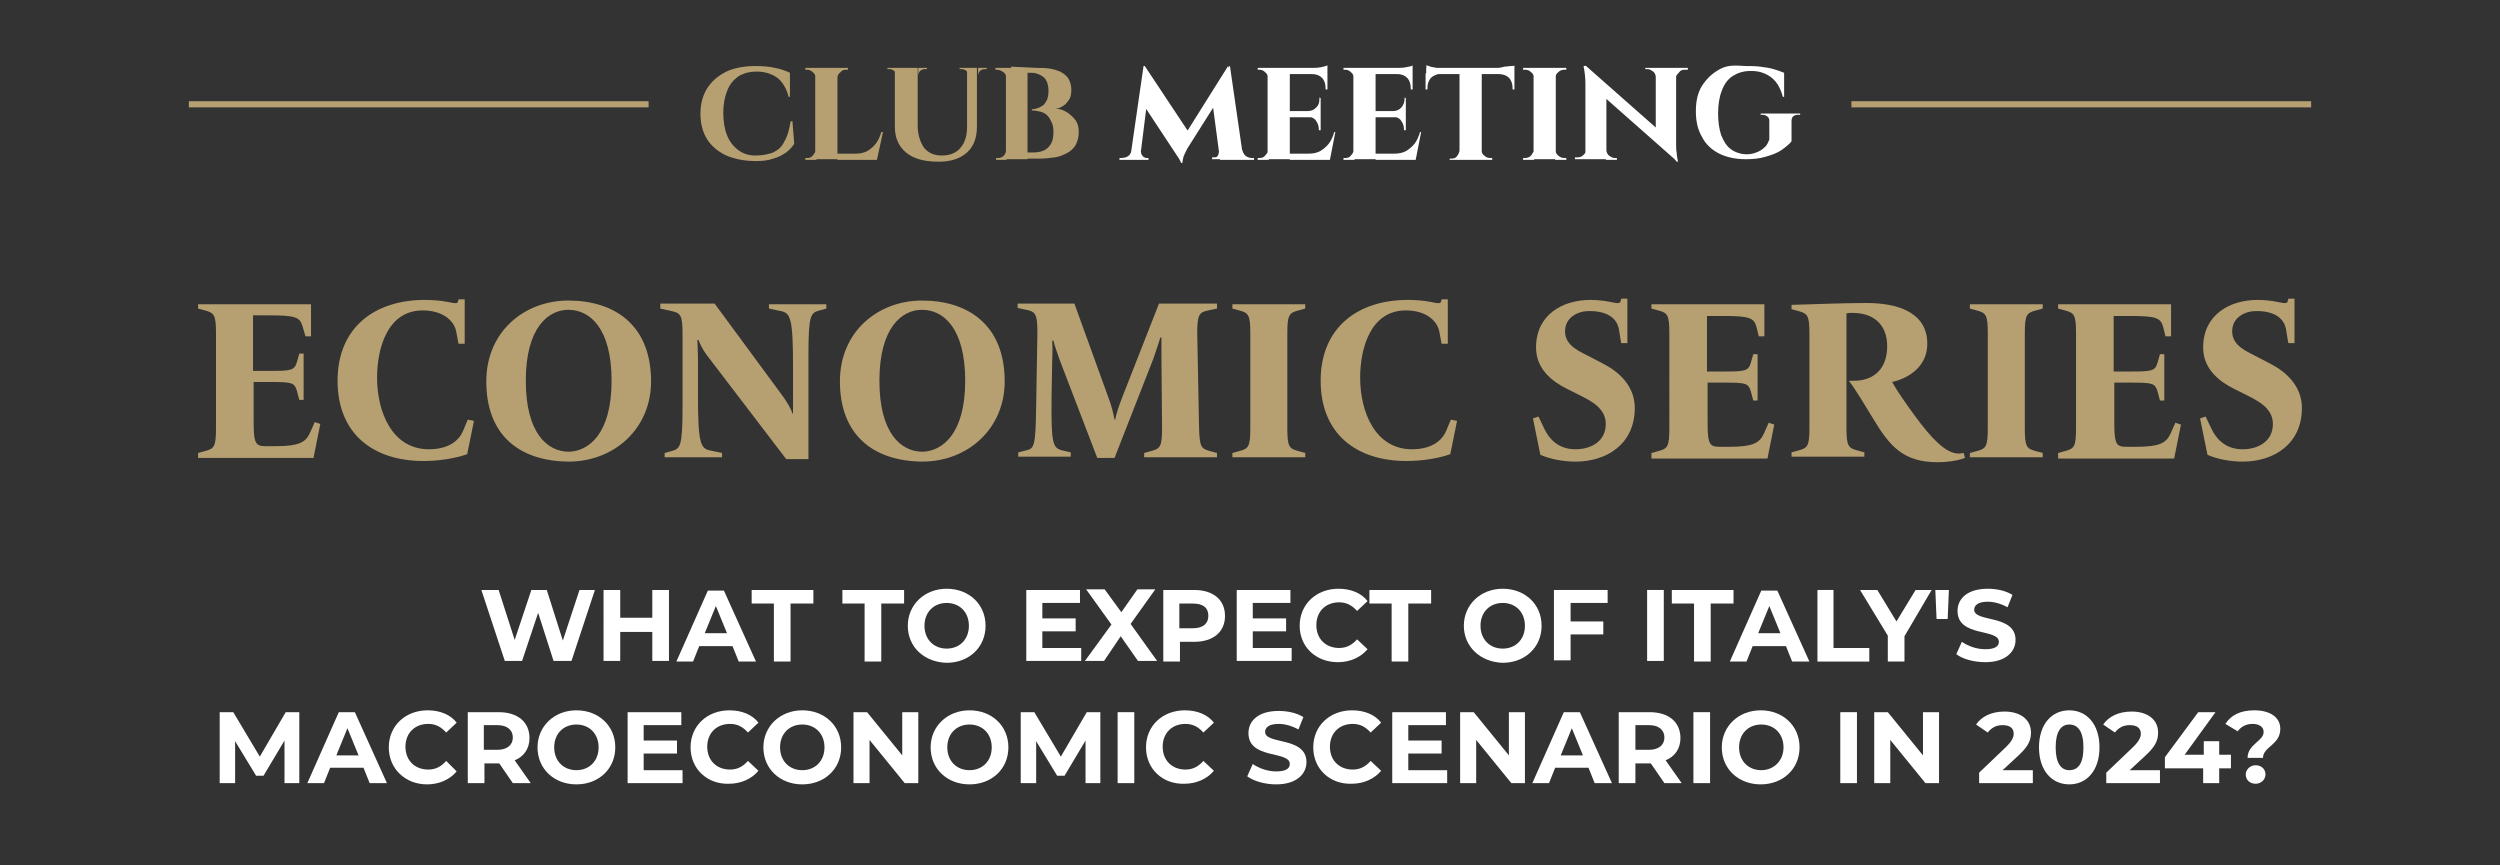 <?xml version="1.0" encoding="utf-8"?>
<!-- Generator: Adobe Illustrator 28.0.0, SVG Export Plug-In . SVG Version: 6.00 Build 0)  -->
<svg version="1.1" id="Camada_1" xmlns="http://www.w3.org/2000/svg" xmlns:xlink="http://www.w3.org/1999/xlink" x="0px" y="0px"
	 viewBox="0 0 405.1 140.2" style="enable-background:new 0 0 405.1 140.2;" xml:space="preserve">
<rect x="0" y="0" width="405.1" height="140.2" fill="#333333" stroke="none"/>
<style type="text/css">
	.st0{fill:#B6A072;}
	.st1{fill:#FFFFFF;}
	.st2{fill:none;stroke:#B6A072;stroke-miterlimit:10;}
</style>
<g>
	<path class="st0" d="M128.4,19.6l0.3,3.7c-0.3,0.5-0.8,1-1.3,1.4c-0.6,0.4-1.3,0.8-2.1,1c-0.8,0.3-1.7,0.4-2.8,0.4
		c-1.8,0-3.4-0.3-4.8-0.9c-1.3-0.6-2.4-1.5-3.1-2.6s-1.1-2.5-1.1-4.2c0-1.6,0.4-3,1.1-4.1s1.7-2,3.1-2.7c1.3-0.6,2.9-0.9,4.8-0.9
		c1.1,0,2.2,0.1,3.1,0.3c1,0.2,1.8,0.5,2.4,0.8l0,3.9h-0.2c-0.4-1.5-1.1-2.6-2-3.2c-0.9-0.6-2-0.9-3.2-0.9c-1.2,0-2.2,0.3-3,0.8
		c-0.8,0.6-1.4,1.3-1.8,2.4c-0.4,1-0.6,2.2-0.6,3.5s0.2,2.6,0.6,3.6c0.4,1,1,1.8,1.8,2.4s1.7,0.9,2.8,0.9c1.2,0,2.1-0.2,2.9-0.5
		c0.8-0.4,1.4-0.9,1.8-1.8c0.5-0.8,0.8-1.9,1-3.2L128.4,19.6L128.4,19.6z"/>
	<path class="st0" d="M132.2,12.6L132.2,12.6c-0.1-0.4-0.2-0.7-0.5-0.9c-0.3-0.3-0.6-0.4-0.9-0.4h-0.3V11h1.7L132.2,12.6L132.2,12.6
		L132.2,12.6z M132.2,24.3l0.1,1.6h-1.8v-0.3h0.3c0.4,0,0.7-0.1,0.9-0.4C132,24.9,132.1,24.6,132.2,24.3L132.2,24.3L132.2,24.3z
		 M135.7,11v14.8h-3.6V11L135.7,11L135.7,11z M135.7,12.6V11h1.7v0.3h-0.3c-0.4,0-0.7,0.1-0.9,0.4C135.9,11.9,135.7,12.2,135.7,12.6
		L135.7,12.6L135.7,12.6z M141.5,24.9l0.6,1h-6.4v-1H141.5z M143.1,21.3l-1,4.6h-4.3l0.8-1c0.7,0,1.3-0.1,1.9-0.4
		c0.5-0.3,1-0.7,1.4-1.2c0.4-0.5,0.7-1.2,0.9-1.9H143.1L143.1,21.3z"/>
	<path class="st0" d="M145.2,11v1.3h0c0-0.3-0.1-0.6-0.3-0.8c-0.2-0.2-0.5-0.3-0.8-0.3h-0.3V11L145.2,11L145.2,11z M148.7,11v9.3
		c0,1.5,0.4,2.7,1,3.6c0.7,0.9,1.7,1.3,2.9,1.3c1.3,0,2.3-0.4,3-1.2c0.7-0.8,1.1-1.9,1.1-3.4V11h1.6v9.5c0,1.8-0.5,3.2-1.6,4.2
		c-1.1,1-2.6,1.5-4.6,1.5c-2.4,0-4.1-0.5-5.3-1.5c-1.2-1-1.8-2.4-1.8-4.2V11L148.7,11L148.7,11z M150.2,11v0.2h-0.3
		c-0.3,0-0.6,0.1-0.8,0.3c-0.2,0.2-0.3,0.5-0.3,0.8h0V11L150.2,11L150.2,11z M156.9,11v1.3h0c0-0.3-0.1-0.6-0.3-0.8
		c-0.2-0.2-0.5-0.3-0.8-0.3h-0.3V11L156.9,11L156.9,11L156.9,11z M159.9,11v0.2h-0.3c-0.3,0-0.6,0.1-0.8,0.3
		c-0.2,0.2-0.3,0.5-0.3,0.8h0V11L159.9,11L159.9,11z"/>
	<path class="st0" d="M163.1,12.6L163.1,12.6c-0.1-0.4-0.2-0.7-0.5-0.9c-0.3-0.2-0.6-0.4-1-0.4h-0.3V11h1.7L163.1,12.6L163.1,12.6
		L163.1,12.6L163.1,12.6z M163.1,24.3v1.6h-1.7v-0.3h0.3c0.4,0,0.7-0.1,1-0.4C162.9,24.9,163,24.6,163.1,24.3L163.1,24.3L163.1,24.3
		C163.1,24.3,163.1,24.3,163.1,24.3z M166.5,11v14.8H163V11L166.5,11L166.5,11z M168,11c0.6,0,1.3,0,2,0.1c0.7,0.1,1.3,0.3,1.8,0.5
		c0.5,0.3,1,0.6,1.3,1.1c0.3,0.5,0.5,1.1,0.5,1.9c0,0.6-0.1,1.2-0.4,1.6c-0.3,0.4-0.6,0.8-1,1c-0.4,0.3-0.9,0.4-1.3,0.4
		c0.7,0,1.4,0.2,2,0.6s1,0.8,1.4,1.3c0.4,0.6,0.5,1.2,0.5,2c0,0.7-0.2,1.4-0.5,2c-0.3,0.5-0.8,1-1.4,1.3c-0.6,0.3-1.2,0.6-2,0.7
		c-0.8,0.1-1.5,0.2-2.4,0.2h-2.2v-1h1.2c0.6,0,1.1-0.1,1.6-0.3c0.5-0.2,0.9-0.6,1.2-1.1s0.4-1.2,0.4-2c0-0.6-0.1-1.1-0.3-1.5
		c-0.2-0.4-0.4-0.8-0.7-1.1c-0.3-0.3-0.7-0.5-1.1-0.6c-0.4-0.1-0.9-0.2-1.4-0.2v-0.2c0.4,0,0.7-0.1,1-0.2c0.3-0.1,0.6-0.3,0.9-0.5
		c0.2-0.2,0.4-0.5,0.6-0.9c0.1-0.4,0.2-0.8,0.2-1.3c0-1.1-0.3-1.9-0.8-2.3c-0.5-0.4-1.2-0.7-1.9-0.7h-3.1c0,0,0-0.1-0.1-0.3
		c0-0.2-0.1-0.4-0.2-0.7L168,11L168,11L168,11z"/>
	<path class="st1" d="M183.8,24.3v1.6h-2.4v-0.3h0.3c0.4,0,0.8-0.1,1.1-0.3s0.5-0.6,0.6-1H183.8L183.8,24.3z M185.3,10.7h0.2
		l0.8,2.4l-1.6,12.8h-1.6L185.3,10.7z M184.9,24.6c0,0.2,0,0.4,0.2,0.6c0.1,0.2,0.4,0.4,0.7,0.4h0.3v0.3h-1.5l0.2-1.2L184.9,24.6
		L184.9,24.6L184.9,24.6z M185.5,10.7l7.3,11l-1.3,4.7l-6.6-10L185.5,10.7L185.5,10.7L185.5,10.7z M199,10.7l0.2,2.6l-6.7,10.6
		c-0.3,0.5-0.5,1-0.7,1.4c-0.1,0.4-0.2,0.8-0.2,1.1h-0.2l-1-2L199,10.7L199,10.7L199,10.7z M197.5,24.6h0.2l0.2,1.2h-1.5v-0.3h0.3
		c0.4,0,0.6-0.1,0.7-0.4S197.5,24.8,197.5,24.6L197.5,24.6L197.5,24.6z M199.3,10.7l2.2,15.2h-3.8l-1.2-9l2.6-6.1L199.3,10.7
		L199.3,10.7z M200.8,24.3h0.5c0.1,0.4,0.3,0.8,0.6,1c0.3,0.2,0.6,0.3,1,0.3h0.3v0.3h-2.4L200.8,24.3L200.8,24.3L200.8,24.3z"/>
	<path class="st1" d="M205.5,12.6L205.5,12.6c-0.1-0.4-0.2-0.7-0.5-0.9c-0.3-0.3-0.6-0.4-0.9-0.4h-0.3V11h1.8L205.5,12.6L205.5,12.6
		z M205.5,24.3l0.1,1.6h-1.8v-0.3h0.3c0.4,0,0.7-0.1,0.9-0.4C205.3,24.9,205.5,24.6,205.5,24.3L205.5,24.3L205.5,24.3z M209,11v14.8
		h-3.6V11L209,11L209,11z M215.1,11v1H209v-1L215.1,11L215.1,11z M214,18v1h-5v-1H214z M214.8,24.9l0.6,1H209v-1H214.8L214.8,24.9
		L214.8,24.9z M216.4,21.3l-0.9,4.6h-4.3l0.8-1c0.7,0,1.3-0.1,1.9-0.4c0.5-0.3,1-0.7,1.4-1.2c0.4-0.5,0.7-1.2,0.9-1.9H216.4
		L216.4,21.3z M214,15.9V18h-2.1v0c0.6,0,1-0.2,1.4-0.6s0.5-0.8,0.5-1.4v-0.2L214,15.9L214,15.9L214,15.9z M214,18.9v2.2h-0.3v-0.2
		c0-0.5-0.2-1-0.5-1.4c-0.3-0.4-0.8-0.6-1.4-0.6v0L214,18.9L214,18.9z M215.1,10.6v0.6l-2.6-0.2c0.5,0,1,0,1.5-0.1
		C214.5,10.8,214.9,10.7,215.1,10.6L215.1,10.6z M215.1,11.9v2.6h-0.3v-0.2c0-0.7-0.2-1.3-0.6-1.7c-0.4-0.4-0.9-0.6-1.7-0.6v0
		L215.1,11.9L215.1,11.9z"/>
	<path class="st1" d="M219.4,12.6L219.4,12.6c-0.1-0.4-0.2-0.7-0.5-0.9c-0.3-0.3-0.6-0.4-0.9-0.4h-0.3V11h1.8L219.4,12.6L219.4,12.6
		z M219.4,24.3l0.1,1.6h-1.8v-0.3h0.3c0.4,0,0.7-0.1,0.9-0.4C219.2,24.9,219.3,24.6,219.4,24.3L219.4,24.3L219.4,24.3z M222.9,11
		v14.8h-3.6V11L222.9,11L222.9,11z M228.9,11v1h-6.1v-1L228.9,11L228.9,11z M227.8,18v1h-5v-1H227.8z M228.7,24.9l0.6,1h-6.4v-1
		H228.7L228.7,24.9L228.7,24.9z M230.3,21.3l-0.9,4.6h-4.3l0.8-1c0.7,0,1.3-0.1,1.9-0.4c0.5-0.3,1-0.7,1.4-1.2
		c0.4-0.5,0.7-1.2,0.9-1.9H230.3L230.3,21.3z M227.8,15.9V18h-2.1v0c0.6,0,1-0.2,1.4-0.6c0.3-0.4,0.5-0.8,0.5-1.4v-0.2L227.8,15.9
		L227.8,15.9L227.8,15.9z M227.8,18.9v2.2h-0.3v-0.2c0-0.5-0.2-1-0.5-1.4c-0.3-0.4-0.8-0.6-1.4-0.6v0L227.8,18.9L227.8,18.9z
		 M228.9,10.6v0.6l-2.6-0.2c0.5,0,1,0,1.5-0.1C228.4,10.8,228.8,10.7,228.9,10.6L228.9,10.6z M228.9,11.9v2.6h-0.3v-0.2
		c0-0.7-0.2-1.3-0.6-1.7c-0.4-0.4-0.9-0.6-1.7-0.6v0L228.9,11.9L228.9,11.9z"/>
	<path class="st1" d="M231.1,10.6c0.2,0,0.4,0.1,0.7,0.2c0.3,0.1,0.6,0.1,1,0.2c0.4,0,0.7,0.1,1,0.1l-2.6,0.3L231.1,10.6L231.1,10.6
		L231.1,10.6z M245.4,11v1h-14.3v-1H245.4z M233.6,11.9L233.6,11.9c-0.7,0.1-1.3,0.3-1.7,0.7c-0.4,0.4-0.6,1-0.6,1.7v0.2h-0.3v-2.6
		H233.6L233.6,11.9L233.6,11.9z M236.5,24.3v1.6h-1.6v-0.2h0.3c0.4,0,0.7-0.1,0.9-0.4C236.3,25,236.5,24.7,236.5,24.3L236.5,24.3
		L236.5,24.3L236.5,24.3z M240.1,11.1v14.8h-3.6V11.1H240.1z M240,24.3L240,24.3c0.1,0.4,0.2,0.7,0.5,0.9c0.3,0.3,0.6,0.4,1,0.4h0.3
		v0.3H240L240,24.3L240,24.3z M245.4,10.6v0.6l-2.6-0.3c0.3,0,0.6,0,1-0.1c0.4,0,0.7-0.1,1-0.1C245.1,10.7,245.3,10.7,245.4,10.6
		L245.4,10.6L245.4,10.6z M245.4,11.9v2.6h-0.3v-0.2c0-0.7-0.2-1.3-0.6-1.7c-0.4-0.4-1-0.6-1.7-0.6v-0.1L245.4,11.9L245.4,11.9z"/>
	<path class="st1" d="M248.6,12.6L248.6,12.6c-0.1-0.4-0.2-0.7-0.5-0.9c-0.3-0.3-0.6-0.4-1-0.4h-0.3V11h1.8V12.6L248.6,12.6
		L248.6,12.6z M248.6,24.3v1.6h-1.8v-0.3h0.3c0.4,0,0.7-0.1,1-0.4C248.3,24.9,248.5,24.6,248.6,24.3L248.6,24.3L248.6,24.3z
		 M252.1,11v14.8h-3.6V11L252.1,11L252.1,11z M252,12.6V11h1.8l0,0.3h-0.3c-0.4,0-0.7,0.1-1,0.4C252.2,11.9,252.1,12.2,252,12.6
		L252,12.6L252,12.6L252,12.6z M252,24.3L252,24.3c0.1,0.4,0.2,0.7,0.5,0.9c0.3,0.3,0.6,0.4,1,0.4h0.3v0.3H252L252,24.3L252,24.3
		L252,24.3z"/>
	<path class="st1" d="M257,24.3v1.5h-1.8v-0.3h0.4c0.4,0,0.7-0.1,1-0.4S256.9,24.7,257,24.3L257,24.3L257,24.3z M256.9,10.6l3.4,3.7
		v11.5h-3.4V13.5c0-0.8-0.1-1.8-0.3-2.8H256.9L256.9,10.6L256.9,10.6z M256.9,10.6l14.5,12.8l0.3,2.7l-14.5-12.8L256.9,10.6
		L256.9,10.6L256.9,10.6z M260.3,24.3c0,0.4,0.2,0.7,0.4,0.9c0.3,0.2,0.6,0.4,0.9,0.4h0.4v0.3h-1.8L260.3,24.3L260.3,24.3
		L260.3,24.3z M268.3,12.5c0-0.4-0.2-0.7-0.4-0.9c-0.3-0.2-0.6-0.4-0.9-0.4h-0.4V11h1.8L268.3,12.5L268.3,12.5L268.3,12.5z
		 M271.6,11v12.3c0,0.6,0,1.1,0.1,1.5c0,0.4,0.1,0.9,0.2,1.4h-0.2l-3.4-3.9V11L271.6,11L271.6,11z M271.6,12.5V11h1.9v0.3H273
		c-0.4,0-0.7,0.1-0.9,0.4S271.6,12.1,271.6,12.5L271.6,12.5L271.6,12.5z"/>
	<path class="st1" d="M282.9,10.7c0.8,0,1.5,0,2.3,0.1c0.8,0.1,1.5,0.2,2.2,0.4s1.2,0.4,1.7,0.6v3.9h-0.2c-0.3-1.1-0.7-1.9-1.2-2.5
		c-0.5-0.6-1.1-1-1.8-1.3s-1.4-0.4-2.2-0.4c-1.2,0-2.1,0.3-2.9,0.8s-1.4,1.3-1.8,2.4c-0.4,1-0.6,2.3-0.6,3.7c0,1.4,0.2,2.6,0.5,3.5
		c0.4,1,0.9,1.8,1.6,2.3s1.6,0.8,2.6,0.8c0.5,0,1-0.1,1.5-0.3c0.5-0.2,0.9-0.4,1.3-0.8c0.4-0.3,0.6-0.8,0.8-1.3l0-3
		c0-0.3-0.1-0.6-0.3-0.7c-0.2-0.2-0.5-0.3-0.8-0.3h-0.3v-0.2h6.4v0.2h-0.3c-0.7,0-1.1,0.3-1.1,1v3.3c-0.3,0.4-0.9,0.9-1.6,1.4
		c-0.7,0.5-1.6,0.8-2.6,1.1c-1,0.3-2.1,0.4-3.2,0.4c-1.6,0-3.1-0.3-4.3-0.9c-1.2-0.6-2.2-1.5-2.8-2.7c-0.7-1.2-1-2.5-1-4.2
		c0-1.6,0.3-3,1-4.1s1.6-2,2.9-2.7S281.1,10.6,282.9,10.7L282.9,10.7L282.9,10.7z"/>
</g>
<line class="st2" x1="105.1" y1="16.9" x2="30.6" y2="16.9"/>
<line class="st2" x1="374.5" y1="16.9" x2="300" y2="16.9"/>
<g>
	<path class="st0" d="M32.1,74.1v-0.7l1.1-0.3c1.5-0.4,1.8-0.7,1.8-3.7V54c0-3-0.3-3.3-1.8-3.7L32.1,50v-0.7h18.3v5.2h-0.9L49,52.8
		c-0.4-1.4-1.2-1.7-5.3-1.7h-2.7v9h2.8c3.4,0,3.9-0.1,4.3-1.4l0.4-1.4h0.7v7.5h-0.7l-0.4-1.5c-0.4-1.3-0.8-1.4-4.2-1.4h-2.8v6.6
		c0,3.5,0.4,3.8,2,3.8h1.5c3.8,0,4.9-0.6,5.6-2.1l0.8-1.8l0.9,0.3l-1.1,5.5H32.1z"/>
	<path class="st0" d="M68.6,74.7c-8,0-13.9-4.3-13.9-13c0-8.7,6.1-13.1,14.1-13.1c1.2,0,2.6,0.1,3.6,0.3c1.4,0.3,1.7,0.3,1.8,0
		l0.1-0.4h1v7.2h-1l-0.4-2.1c-0.4-1.7-2.2-3.3-5.4-3.3c-5.8,0-7.4,6.3-7.4,10.9c0,5.5,2.4,11.6,8.4,11.6c2.8,0,4.7-1.1,5.5-2.9
		l0.8-1.9l1,0.2l-1.1,5.4C73.7,74.3,71.1,74.7,68.6,74.7z"/>
	<path class="st0" d="M78.8,61.8c0-8.1,6.2-13.1,13.3-13.1c7.4,0,13.4,3.9,13.4,13.1c0,7.6-5.9,13-13.4,13
		C84,74.7,78.8,70.4,78.8,61.8z M99.1,61.7c0-8.5-3.5-11.5-7-11.5c-3.2,0-6.9,2.8-6.9,11.5c0,8.5,3.5,11.5,7,11.5
		C95.4,73.1,99.1,70.3,99.1,61.7z"/>
	<path class="st0" d="M127.4,74.4l-12.9-16.9c-0.6-0.8-1.1-1.8-1.3-2.4H113c0,0.5,0.1,1.8,0.1,2.8v6.2c0,7.7,0.4,8.6,2,8.9l1.9,0.4
		v0.7h-9.3v-0.7l1.1-0.3c1.4-0.4,1.8-0.6,1.8-7.1V54.1c0-3-0.3-3.4-1.8-3.7l-1.8-0.4v-0.8h8.8L126.7,64c0.6,0.8,1.5,2.2,1.7,3h0.1
		c0-0.7,0-2.3,0-3.2v-4.5c0-7.7-0.4-8.6-2-8.9l-1.9-0.4v-0.7h9.3V50l-1.1,0.3c-1.4,0.4-1.8,0.6-1.8,7.1v17H127.4z"/>
	<path class="st0" d="M136.1,61.8c0-8.1,6.2-13.1,13.3-13.1c7.4,0,13.4,3.9,13.4,13.1c0,7.6-5.9,13-13.4,13
		C141.4,74.7,136.1,70.4,136.1,61.8z M156.4,61.7c0-8.5-3.5-11.5-7-11.5c-3.2,0-6.9,2.8-6.9,11.5c0,8.5,3.5,11.5,7,11.5
		C152.7,73.1,156.4,70.3,156.4,61.7z"/>
	<path class="st0" d="M185.4,74.1v-0.7l1.1-0.3c1.5-0.4,1.8-0.7,1.8-3.7l-0.1-11.6c0-0.9,0-2.3,0-3.1H188c-0.1,0.5-0.6,1.9-1.1,3.4
		l-6.3,16.1h-2.8l-6.1-15.9c-0.4-1.2-0.8-2.2-1-3.1h-0.2c0,0.3,0.1,1.2,0,3.3l-0.1,5.6c-0.1,8,0.2,8.5,1.8,8.9l1.3,0.3v0.7h-8.5
		v-0.7l1.2-0.3c1.4-0.3,1.6-0.6,1.7-7.1l0.2-12c0-3-0.3-3.4-1.8-3.7l-1.4-0.3v-0.7h9.2l5.5,15.2c0.6,1.6,0.8,2.6,1,3.6h0.1
		c0.2-1,0.6-2.2,1.1-3.5l6-15.3h9.4V50l-1.4,0.3c-1.5,0.3-1.8,0.7-1.8,3.7l0.3,15.4c0.1,3,0.3,3.3,1.8,3.7l1.1,0.3v0.7H185.4z"/>
	<path class="st0" d="M199.7,74.1v-0.7l1.1-0.3c1.5-0.4,1.8-0.7,1.8-3.7V54c0-3-0.3-3.3-1.8-3.7l-1.1-0.3v-0.7h11.8V50l-1.1,0.3
		c-1.5,0.4-1.8,0.7-1.8,3.7v15.4c0,3,0.3,3.3,1.8,3.7l1.1,0.3v0.7H199.7z"/>
	<path class="st0" d="M227.9,74.7c-8,0-13.9-4.3-13.9-13c0-8.7,6.1-13.1,14.1-13.1c1.2,0,2.6,0.1,3.6,0.3c1.4,0.3,1.7,0.3,1.8,0
		l0.1-0.4h1v7.2h-1l-0.4-2.1c-0.4-1.7-2.2-3.3-5.4-3.3c-5.8,0-7.4,6.3-7.4,10.9c0,5.5,2.4,11.6,8.4,11.6c2.8,0,4.7-1.1,5.5-2.9
		l0.8-1.9l1,0.2l-1.1,5.4C233,74.3,230.4,74.7,227.9,74.7z"/>
	<path class="st0" d="M255.3,74.8c-2,0-4.1-0.4-5.7-1.1l-1.2-5.9l0.9-0.3l1,2.1c0.7,1.4,2.1,3.2,5,3.2c2.4,0,4.9-1.2,4.9-4.1
		c0-2.4-2.1-3.6-4.1-4.6l-2.2-1.1c-2.4-1.2-5-3.2-5-6.7c0-5.3,4.3-7.7,8.8-7.7c1,0,2.1,0.1,3.1,0.3c1.4,0.3,1.7,0.3,1.8-0.1l0.1-0.4
		h1v7.2h-1l-0.4-2.4c-0.3-1.3-1.4-2.8-4.8-2.8c-1.8,0-3.9,1-3.9,3.3c0,2.4,2.5,3.3,4.2,4.2l2.1,1.1c2.5,1.3,5,3.6,5,7.1
		C264.9,72,260.3,74.8,255.3,74.8z"/>
	<path class="st0" d="M267.6,74.1v-0.7l1.1-0.3c1.5-0.4,1.8-0.7,1.8-3.7V54c0-3-0.3-3.3-1.8-3.7l-1.1-0.3v-0.7h18.3v5.2H285
		l-0.4-1.6c-0.4-1.4-1.2-1.7-5.3-1.7h-2.7v9h2.8c3.4,0,3.9-0.1,4.3-1.4l0.4-1.4h0.7v7.5h-0.7l-0.4-1.5c-0.4-1.3-0.8-1.4-4.2-1.4
		h-2.8v6.6c0,3.5,0.4,3.8,2,3.8h1.5c3.8,0,4.9-0.6,5.6-2.1l0.8-1.8l0.9,0.3l-1.1,5.5H267.6z"/>
	<path class="st0" d="M314,74.9c-5.6,0-7.8-2.6-10.5-7.1c-1.1-1.8-2.7-4.5-3.9-6.1h0.8c3.2,0,5.4-1.9,5.4-5.6c0-3.5-2.2-5.4-5.6-5.4
		c-0.3,0-0.7,0-1,0.1v18.5c0,3,0.3,3.3,1.8,3.7l1.1,0.3v0.7h-11.8v-0.7l1.1-0.3c1.5-0.4,1.8-0.7,1.8-3.7V54.1c0-3-0.3-3.3-1.8-3.7
		l-1.1-0.3v-0.7c4.1-0.1,8.1-0.3,12.2-0.3c4.6,0,9.8,1.3,9.8,6.6c0,3.5-2.7,5.5-5.7,6.2c0.7,1.3,2.3,3.6,3.7,5.5
		c2.5,3.4,4.9,6.1,7.1,6.1c0.3,0,0.6-0.1,0.8-0.1l0.2,0.8C317.1,74.7,315.4,74.9,314,74.9z"/>
	<path class="st0" d="M319.2,74.1v-0.7l1.1-0.3c1.5-0.4,1.8-0.7,1.8-3.7V54c0-3-0.3-3.3-1.8-3.7l-1.1-0.3v-0.7H331V50l-1.1,0.3
		c-1.5,0.4-1.8,0.7-1.8,3.7v15.4c0,3,0.3,3.3,1.8,3.7l1.1,0.3v0.7H319.2z"/>
	<path class="st0" d="M333.5,74.1v-0.7l1.1-0.3c1.5-0.4,1.8-0.7,1.8-3.7V54c0-3-0.3-3.3-1.8-3.7l-1.1-0.3v-0.7h18.3v5.2h-0.9
		l-0.4-1.6c-0.4-1.4-1.2-1.7-5.3-1.7h-2.7v9h2.8c3.4,0,3.9-0.1,4.3-1.4l0.4-1.4h0.7v7.5H350l-0.4-1.5c-0.4-1.3-0.8-1.4-4.2-1.4h-2.8
		v6.6c0,3.5,0.4,3.8,2,3.8h1.5c3.8,0,4.9-0.6,5.6-2.1l0.8-1.8l0.9,0.3l-1.1,5.5H333.5z"/>
	<path class="st0" d="M363.4,74.8c-2,0-4.1-0.4-5.7-1.1l-1.2-5.9l0.9-0.3l1,2.1c0.7,1.4,2.1,3.2,5,3.2c2.4,0,4.9-1.2,4.9-4.1
		c0-2.4-2.1-3.6-4.1-4.6l-2.2-1.1c-2.4-1.2-5-3.2-5-6.7c0-5.3,4.3-7.7,8.8-7.7c1,0,2.1,0.1,3.1,0.3c1.4,0.3,1.7,0.3,1.8-0.1l0.1-0.4
		h1v7.2h-1l-0.4-2.4c-0.3-1.3-1.4-2.8-4.8-2.8c-1.8,0-3.9,1-3.9,3.3c0,2.4,2.5,3.3,4.2,4.2l2.1,1.1c2.5,1.3,5,3.6,5,7.1
		C373,72,368.4,74.8,363.4,74.8z"/>
</g>
<g>
	<path class="st1" d="M96.4,95.6l-3.8,11.5h-2.9l-2.5-7.8l-2.6,7.8h-2.8L78,95.6h2.8l2.6,8.1l2.7-8.1h2.5l2.6,8.2l2.7-8.2H96.4z"/>
	<path class="st1" d="M108.4,95.6v11.5h-2.7v-4.7h-5.2v4.7h-2.7V95.6h2.7v4.5h5.2v-4.5H108.4z"/>
	<path class="st1" d="M118.7,104.7h-5.4l-1,2.5h-2.7l5.1-11.5h2.6l5.2,11.5h-2.8L118.7,104.7z M117.8,102.6l-1.8-4.4l-1.8,4.4H117.8
		z"/>
	<path class="st1" d="M125.5,97.8h-3.7v-2.2h10v2.2h-3.7v9.4h-2.7V97.8z"/>
	<path class="st1" d="M140.2,97.8h-3.7v-2.2h10v2.2h-3.7v9.4h-2.7V97.8z"/>
	<path class="st1" d="M147.1,101.4c0-3.4,2.7-6,6.3-6c3.6,0,6.3,2.5,6.3,6s-2.7,6-6.3,6C149.7,107.3,147.1,104.8,147.1,101.4z
		 M157,101.4c0-2.2-1.5-3.7-3.6-3.7s-3.6,1.5-3.6,3.7s1.5,3.7,3.6,3.7S157,103.6,157,101.4z"/>
	<path class="st1" d="M175.2,105v2.1h-8.9V95.6h8.7v2.1h-6.1v2.5h5.4v2.1h-5.4v2.7H175.2z"/>
	<path class="st1" d="M184.4,107.1l-2.8-4l-2.7,4h-3.1l4.3-5.9l-4.1-5.7h3l2.7,3.7l2.6-3.7h2.9l-4,5.6l4.3,6H184.4z"/>
	<path class="st1" d="M198.5,99.8c0,2.6-1.9,4.2-5,4.2h-2.3v3.2h-2.7V95.6h5C196.6,95.6,198.5,97.2,198.5,99.8z M195.8,99.8
		c0-1.3-0.8-2-2.5-2h-2.2v4h2.2C195,101.8,195.8,101,195.8,99.8z"/>
	<path class="st1" d="M209.3,105v2.1h-8.9V95.6h8.7v2.1H203v2.5h5.4v2.1H203v2.7H209.3z"/>
	<path class="st1" d="M210.6,101.4c0-3.5,2.7-6,6.3-6c2,0,3.7,0.7,4.7,2l-1.7,1.6c-0.8-0.9-1.7-1.4-2.9-1.4c-2.2,0-3.7,1.5-3.7,3.7
		c0,2.2,1.5,3.7,3.7,3.7c1.2,0,2.1-0.5,2.9-1.4l1.7,1.6c-1.1,1.3-2.8,2.1-4.8,2.1C213.2,107.3,210.6,104.8,210.6,101.4z"/>
	<path class="st1" d="M225.6,97.8h-3.7v-2.2h10v2.2h-3.7v9.4h-2.7V97.8z"/>
	<path class="st1" d="M237.2,101.4c0-3.4,2.7-6,6.3-6c3.6,0,6.3,2.5,6.3,6s-2.7,6-6.3,6C239.9,107.3,237.2,104.8,237.2,101.4z
		 M247.1,101.4c0-2.2-1.5-3.7-3.6-3.7c-2.1,0-3.6,1.5-3.6,3.7s1.5,3.7,3.6,3.7C245.6,105.1,247.1,103.6,247.1,101.4z"/>
	<path class="st1" d="M254.5,97.7v3h5.3v2.1h-5.3v4.2h-2.7V95.6h8.7v2.1H254.5z"/>
	<path class="st1" d="M266.9,95.6h2.7v11.5h-2.7V95.6z"/>
	<path class="st1" d="M274.6,97.8h-3.7v-2.2h10v2.2h-3.7v9.4h-2.7V97.8z"/>
	<path class="st1" d="M289.4,104.7H284l-1,2.5h-2.7l5.1-11.5h2.6l5.2,11.5h-2.8L289.4,104.7z M288.5,102.6l-1.8-4.4l-1.8,4.4H288.5z
		"/>
	<path class="st1" d="M294.4,95.6h2.7v9.4h5.8v2.2h-8.4V95.6z"/>
	<path class="st1" d="M308.6,103.1v4.1h-2.7V103l-4.5-7.4h2.8l3.1,5.1l3.1-5.1h2.6L308.6,103.1z"/>
	<path class="st1" d="M313.6,95.6h2.2l-0.2,4.7h-1.8L313.6,95.6z"/>
	<path class="st1" d="M317,106l0.9-2c1,0.7,2.4,1.2,3.8,1.2c1.6,0,2.2-0.5,2.2-1.2c0-2.2-6.7-0.7-6.7-5c0-2,1.6-3.6,4.9-3.6
		c1.4,0,2.9,0.3,4,1l-0.8,2c-1.1-0.6-2.2-0.9-3.2-0.9c-1.6,0-2.2,0.6-2.2,1.3c0,2.1,6.7,0.7,6.7,4.9c0,1.9-1.6,3.6-4.9,3.6
		C319.9,107.3,318,106.8,317,106z"/>
	<path class="st1" d="M46.1,126.9l0-6.9l-3.4,5.7h-1.2l-3.4-5.6v6.8h-2.5v-11.5h2.2l4.3,7.2l4.2-7.2h2.2l0,11.5H46.1z"/>
	<path class="st1" d="M58.9,124.4h-5.4l-1,2.5h-2.7l5.1-11.5h2.6l5.2,11.5h-2.8L58.9,124.4z M58.1,122.4l-1.8-4.4l-1.8,4.4H58.1z"/>
	<path class="st1" d="M63,121.1c0-3.5,2.7-6,6.3-6c2,0,3.7,0.7,4.7,2l-1.7,1.6c-0.8-0.9-1.7-1.4-2.9-1.4c-2.2,0-3.7,1.5-3.7,3.7
		c0,2.2,1.5,3.7,3.7,3.7c1.2,0,2.1-0.5,2.9-1.4L74,125c-1.1,1.3-2.8,2.1-4.8,2.1C65.7,127.1,63,124.6,63,121.1z"/>
	<path class="st1" d="M83.1,126.9l-2.2-3.2h-0.1h-2.3v3.2h-2.7v-11.5h5c3.1,0,5,1.6,5,4.2c0,1.7-0.9,3-2.4,3.6l2.6,3.7H83.1z
		 M80.6,117.5h-2.2v4h2.2c1.6,0,2.5-0.8,2.5-2C83.1,118.3,82.2,117.5,80.6,117.5z"/>
	<path class="st1" d="M87.1,121.1c0-3.4,2.7-6,6.3-6c3.6,0,6.3,2.5,6.3,6s-2.7,6-6.3,6C89.8,127.1,87.1,124.6,87.1,121.1z M97,121.1
		c0-2.2-1.5-3.7-3.6-3.7c-2.1,0-3.6,1.5-3.6,3.7s1.5,3.7,3.6,3.7C95.5,124.8,97,123.3,97,121.1z"/>
	<path class="st1" d="M110.6,124.8v2.1h-8.9v-11.5h8.7v2.1h-6.1v2.5h5.4v2.1h-5.4v2.7H110.6z"/>
	<path class="st1" d="M111.9,121.1c0-3.5,2.7-6,6.3-6c2,0,3.7,0.7,4.7,2l-1.7,1.6c-0.8-0.9-1.7-1.4-2.9-1.4c-2.2,0-3.7,1.5-3.7,3.7
		c0,2.2,1.5,3.7,3.7,3.7c1.2,0,2.1-0.5,2.9-1.4l1.7,1.6c-1.1,1.3-2.8,2.1-4.8,2.1C114.6,127.1,111.9,124.6,111.9,121.1z"/>
	<path class="st1" d="M123.7,121.1c0-3.4,2.7-6,6.3-6c3.6,0,6.3,2.5,6.3,6s-2.7,6-6.3,6C126.4,127.1,123.7,124.6,123.7,121.1z
		 M133.6,121.1c0-2.2-1.5-3.7-3.6-3.7c-2.1,0-3.6,1.5-3.6,3.7s1.5,3.7,3.6,3.7C132.1,124.8,133.6,123.3,133.6,121.1z"/>
	<path class="st1" d="M148.8,115.4v11.5h-2.2l-5.7-7v7h-2.6v-11.5h2.2l5.7,7v-7H148.8z"/>
	<path class="st1" d="M150.8,121.1c0-3.4,2.7-6,6.3-6c3.6,0,6.3,2.5,6.3,6s-2.7,6-6.3,6C153.5,127.1,150.8,124.6,150.8,121.1z
		 M160.7,121.1c0-2.2-1.5-3.7-3.6-3.7c-2.1,0-3.6,1.5-3.6,3.7s1.5,3.7,3.6,3.7C159.2,124.8,160.7,123.3,160.7,121.1z"/>
	<path class="st1" d="M175.9,126.9l0-6.9l-3.4,5.7h-1.2l-3.4-5.6v6.8h-2.5v-11.5h2.2l4.3,7.2l4.2-7.2h2.2l0,11.5H175.9z"/>
	<path class="st1" d="M181.1,115.4h2.7v11.5h-2.7V115.4z"/>
	<path class="st1" d="M185.7,121.1c0-3.5,2.7-6,6.3-6c2,0,3.7,0.7,4.7,2l-1.7,1.6c-0.8-0.9-1.7-1.4-2.9-1.4c-2.2,0-3.7,1.5-3.7,3.7
		c0,2.2,1.5,3.7,3.7,3.7c1.2,0,2.1-0.5,2.9-1.4l1.7,1.6c-1.1,1.3-2.8,2.1-4.8,2.1C188.4,127.1,185.7,124.6,185.7,121.1z"/>
	<path class="st1" d="M202.1,125.8l0.9-2c1,0.7,2.4,1.2,3.8,1.2c1.6,0,2.2-0.5,2.2-1.2c0-2.2-6.7-0.7-6.7-5c0-2,1.6-3.6,4.9-3.6
		c1.4,0,2.9,0.3,4,1l-0.8,2c-1.1-0.6-2.2-0.9-3.2-0.9c-1.6,0-2.2,0.6-2.2,1.3c0,2.1,6.7,0.7,6.7,4.9c0,1.9-1.6,3.6-4.9,3.6
		C205,127.1,203.2,126.6,202.1,125.8z"/>
	<path class="st1" d="M212.8,121.1c0-3.5,2.7-6,6.3-6c2,0,3.7,0.7,4.7,2l-1.7,1.6c-0.8-0.9-1.7-1.4-2.9-1.4c-2.2,0-3.7,1.5-3.7,3.7
		c0,2.2,1.5,3.7,3.7,3.7c1.2,0,2.1-0.5,2.9-1.4l1.7,1.6c-1.1,1.3-2.8,2.1-4.8,2.1C215.5,127.1,212.8,124.6,212.8,121.1z"/>
	<path class="st1" d="M234.5,124.8v2.1h-8.9v-11.5h8.7v2.1h-6.1v2.5h5.4v2.1h-5.4v2.7H234.5z"/>
	<path class="st1" d="M247.1,115.4v11.5h-2.2l-5.7-7v7h-2.6v-11.5h2.2l5.7,7v-7H247.1z"/>
	<path class="st1" d="M257.4,124.4H252l-1,2.5h-2.7l5.1-11.5h2.6l5.2,11.5h-2.8L257.4,124.4z M256.5,122.4l-1.8-4.4l-1.8,4.4H256.5z
		"/>
	<path class="st1" d="M269.7,126.9l-2.2-3.2h-0.1H265v3.2h-2.7v-11.5h5c3.1,0,5,1.6,5,4.2c0,1.7-0.9,3-2.4,3.6l2.6,3.7H269.7z
		 M267.2,117.5H265v4h2.2c1.6,0,2.5-0.8,2.5-2C269.7,118.3,268.8,117.5,267.2,117.5z"/>
	<path class="st1" d="M274.4,115.4h2.7v11.5h-2.7V115.4z"/>
	<path class="st1" d="M279,121.1c0-3.4,2.7-6,6.3-6c3.6,0,6.3,2.5,6.3,6s-2.7,6-6.3,6C281.7,127.1,279,124.6,279,121.1z M289,121.1
		c0-2.2-1.5-3.7-3.6-3.7c-2.1,0-3.6,1.5-3.6,3.7s1.5,3.7,3.6,3.7C287.4,124.8,289,123.3,289,121.1z"/>
	<path class="st1" d="M298.2,115.4h2.7v11.5h-2.7V115.4z"/>
	<path class="st1" d="M314.2,115.4v11.5H312l-5.7-7v7h-2.6v-11.5h2.2l5.7,7v-7H314.2z"/>
	<path class="st1" d="M329.4,124.7v2.2h-8.7v-1.7l4.4-4.2c1-1,1.2-1.6,1.2-2.1c0-0.9-0.6-1.4-1.8-1.4c-1,0-1.8,0.4-2.4,1.2l-1.9-1.3
		c0.9-1.3,2.5-2.1,4.6-2.1c2.6,0,4.3,1.3,4.3,3.4c0,1.1-0.3,2.1-1.9,3.6l-2.7,2.5H329.4z"/>
	<path class="st1" d="M330.4,121.1c0-3.8,2.1-6,4.9-6c2.8,0,4.9,2.2,4.9,6c0,3.8-2.1,6-4.9,6C332.5,127.1,330.4,124.9,330.4,121.1z
		 M337.6,121.1c0-2.6-0.9-3.7-2.3-3.7c-1.3,0-2.2,1.1-2.2,3.7s0.9,3.7,2.2,3.7C336.7,124.8,337.6,123.8,337.6,121.1z"/>
	<path class="st1" d="M350,124.7v2.2h-8.7v-1.7l4.4-4.2c1-1,1.2-1.6,1.2-2.1c0-0.9-0.6-1.4-1.8-1.4c-1,0-1.8,0.4-2.4,1.2l-1.9-1.3
		c0.9-1.3,2.5-2.1,4.6-2.1c2.6,0,4.3,1.3,4.3,3.4c0,1.1-0.3,2.1-1.9,3.6l-2.7,2.5H350z"/>
	<path class="st1" d="M361.5,124.5h-1.9v2.4H357v-2.4h-6.2v-1.8l5.4-7.3h2.8l-5,6.9h3.1v-2.2h2.5v2.2h1.9V124.5z"/>
	<path class="st1" d="M366.8,118.6c0-0.8-0.7-1.3-1.8-1.3c-1.1,0-1.9,0.5-2.4,1.2l-2-1.2c0.9-1.4,2.4-2.2,4.7-2.2
		c2.5,0,4.2,1.1,4.2,3c0,2.6-2.8,2.9-2.8,4.7h-2.5C364.2,120.6,366.8,120.1,366.8,118.6z M363.9,125.5c0-0.8,0.7-1.5,1.6-1.5
		c0.9,0,1.6,0.6,1.6,1.5c0,0.8-0.7,1.5-1.6,1.5C364.6,127,363.9,126.4,363.9,125.5z"/>
</g>
</svg>
